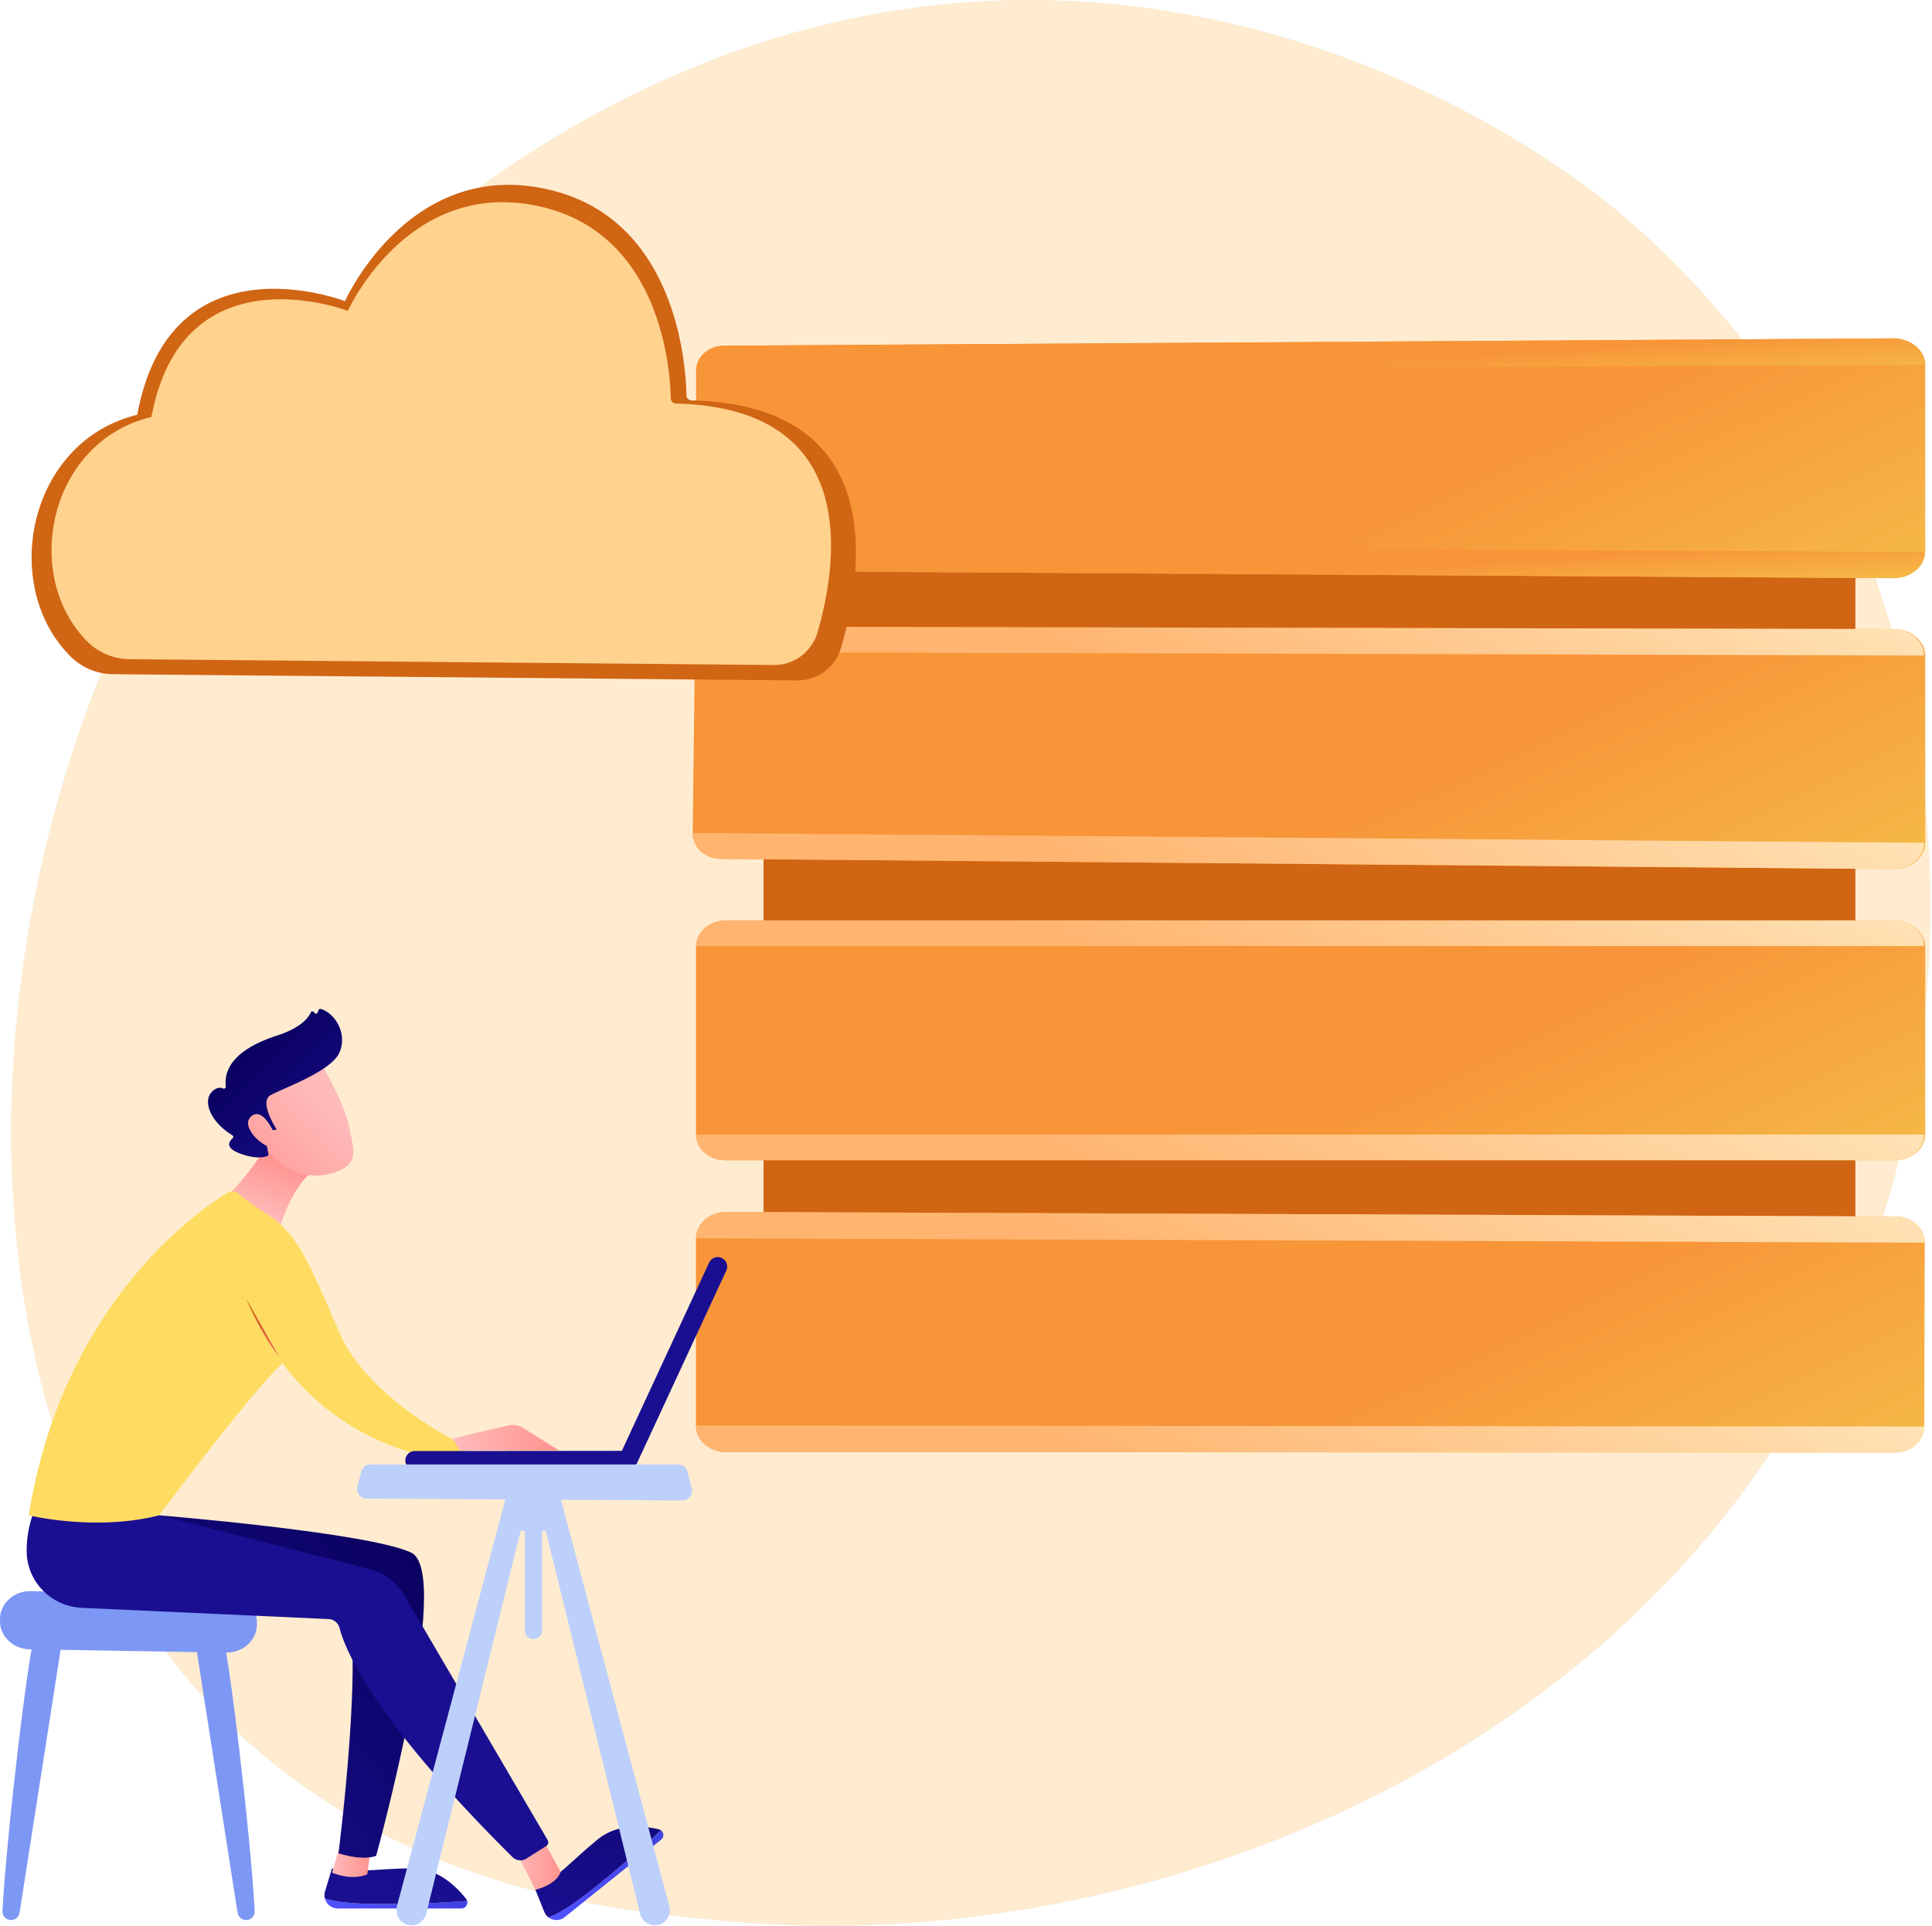 <svg xmlns="http://www.w3.org/2000/svg" width="602" height="600" fill="none"><path fill="url(#a)" d="M576.421 406.812c-60.575 141.607-220.507 202.419-345.792 192.061-34.217-2.821-103.04-8.527-156.789-59.347-103.212-97.635-87.32-301.648 11.478-421.786C98.044 102.278 186.118-1.365 323.376.014c100.477 1.012 171.023 57.775 179.593 64.86 10.832 8.937 34.734 30.169 56.268 63.848 50.605 79.116 55.041 189.585 17.184 278.09"/><path fill="#FFECD0" d="M576.421 406.812c-60.575 141.607-220.507 202.419-345.792 192.061-34.217-2.821-103.04-8.527-156.789-59.347-103.212-97.635-87.32-301.648 11.478-421.786C98.044 102.278 186.118-1.365 323.376.014c100.477 1.012 171.023 57.775 179.593 64.86 10.832 8.937 34.734 30.169 56.268 63.848 50.605 79.116 55.041 189.585 17.184 278.09"/><path fill="url(#b)" d="M578.123 142.418H237.908v285.088h340.215z"/><path fill="url(#c)" d="m589.923 105.423-364.031 2.282c-4.931.022-9.001 3.639-9.001 8.075v54.309c0 4.264 3.833 7.731 8.592 7.774l364.462 2.282c5.405.044 9.949-3.639 9.949-8.182v-58.357c-.022-4.544-4.566-8.226-9.971-8.183"/><path fill="url(#d)" d="m589.751 105.423-364.29 2.282c-4.759.022-8.592 3.51-8.592 7.774l382.68-1.873c0-4.544-4.393-8.226-9.798-8.183"/><path fill="url(#e)" d="m225.461 177.863 364.29 2.282c5.405.044 9.798-3.639 9.798-8.182l-382.68-1.874c-.022 4.264 3.833 7.752 8.592 7.774"/><path fill="url(#f)" d="m590.203 195.994-364.311-.753c-5.104 0-9.303 3.682-9.368 8.226l-.689 56.074c-.043 4.415 3.876 8.011 8.786 8.054l365.582 3.187c5.255.043 9.691-3.618 9.691-8.183V204.22c-.022-4.522-4.436-8.204-9.691-8.226"/><path fill="url(#g)" d="m590.031 195.994-364.57-.753c-4.91 0-8.915 3.531-8.98 7.924l383.047 1.077c.021-4.544-4.243-8.226-9.497-8.248"/><path fill="url(#h)" d="m224.6 267.595 365.41 3.187c5.254.043 9.518-3.618 9.518-8.183l-383.736-3.079c-.043 4.436 3.898 8.032 8.808 8.075"/><path fill="url(#i)" d="M590.354 286.76H226.387c-5.255 0-9.518 3.876-9.518 8.614v58.055c0 4.565 4.091 8.054 9.173 8.054h364.333c5.061 0 9.518-3.489 9.518-8.054v-58.378c-.021-4.544-4.457-8.291-9.539-8.291"/><path fill="url(#j)" d="M590.354 286.76H226.042c-5.06 0-9.173 3.618-9.173 7.989h382.68c0-4.35-4.113-7.989-9.195-7.989"/><path fill="url(#k)" d="M226.042 361.483h364.333c5.061 0 9.174-3.618 9.174-7.989H216.847c0 4.371 4.113 7.989 9.195 7.989"/><path fill="url(#l)" d="m590.741 379.012-364.182-1.422c-5.362-.021-9.712 3.79-9.712 8.528v58.055c0 4.544 4.178 8.248 9.346 8.248l364.355.129c4.974 0 9.022-3.618 9.044-8.097l.151-57.323c.021-4.458-4.006-8.097-9.002-8.118"/><path fill="url(#m)" d="m590.741 379.012-364.548-1.422c-5.168-.021-9.346 3.661-9.346 8.226l382.896 1.357c.021-4.501-4.006-8.14-9.002-8.161"/><path fill="url(#n)" d="m226.193 452.421 364.355.129c4.974 0 9.022-3.618 9.044-8.097l-382.723-.301c-.022 4.565 4.177 8.247 9.324 8.269"/><path fill="#D06514" d="M215.491 124.76a1.63 1.63 0 0 1-1.594-1.637c-.172-9.13-2.972-54.459-42.4-63.934-43.908-10.552-63.999 34.648-63.999 34.648S53.189 72.734 42.767 129.24C8.7 137.508-.151 182.536 22.007 204.543a18.94 18.94 0 0 0 13.158 5.513l213.294 1.938c6.266.065 11.801-4.091 13.588-10.164 6.654-22.74 15.397-75.606-46.556-77.07"/><path fill="#FFD28D" d="M210.602 125.729a1.627 1.627 0 0 1-1.593-1.636c-.172-8.765-2.95-50.8-40.096-59.606-41.518-9.841-60.511 32.365-60.511 32.365s-51.358-19.704-61.22 33.055c-31.893 7.644-40.42 48.968-20.221 69.727a18.9 18.9 0 0 0 13.394 5.749l200.783 1.809c6.266.065 11.843-4.113 13.609-10.207 6.267-21.599 13.696-69.856-44.145-71.256"/><path fill="#7D97F4" d="M10.961 509.163c-1.83 2.691-9.065 63.74-10.185 86.265-.086 1.529 1.141 2.799 2.67 2.799 1.314 0 2.433-.969 2.649-2.261l13.243-84.865zM69.167 509.163c1.83 2.691 9.066 63.74 10.186 86.265.086 1.529-1.141 2.799-2.67 2.799-1.314 0-2.434-.969-2.65-2.261l-13.242-84.865z"/><path fill="#7D97F4" d="M0 504.382v.668c-.043 4.78 4.092 8.721 9.238 8.807l61.222 1.034c5.082.086 9.324-3.596 9.582-8.312l.022-.603c.258-4.91-3.92-9.066-9.217-9.152l-61.243-1.098c-5.254-.087-9.56 3.811-9.604 8.656"/><path fill="url(#o)" d="M119.083 593.21c-10.875 0-15.698-.926-17.852-1.788a4.11 4.11 0 0 0 4.027 3.187h38.503c1.292 0 2.11-1.249 1.809-2.368-4.393.366-13.717.969-26.487.969"/><path fill="url(#p)" d="M145.548 592.262c-.064-.237-.15-.452-.323-.646-2.928-3.747-8.828-9.626-16.839-9.518-11.736.172-15.828 1.443-24.958.065l-2.153 7.127a4.2 4.2 0 0 0-.065 2.132c2.153.862 6.977 1.788 17.852 1.788 12.791 0 22.115-.603 26.486-.948"/><path fill="url(#q)" d="m106.098 574.475-2.648 8.98s5.857 2.67 11.004.517l1.012-7.774z"/><path fill="url(#r)" d="M185.882 587.546c-8.485 6.827-12.813 9.109-15.031 9.798 1.443 1.12 3.553 1.228 5.125-.043l30.018-24.118c1.013-.818.883-2.282-.064-2.972-3.209 3.037-10.1 9.346-20.048 17.335"/><path fill="url(#s)" d="M205.929 570.233c-.193-.129-.409-.258-.646-.302-4.629-1.076-12.877-1.938-19.057 3.166-9.044 7.472-11.435 11.025-19.402 15.677l2.778 6.891c.28.71.732 1.27 1.27 1.701 2.218-.689 6.546-2.972 15.031-9.798 9.927-8.011 16.818-14.32 20.026-17.335"/><path fill="url(#t)" d="M49.593 472.124s65.14 5.319 78.513 11.607c13.372 6.288-10.897 94.47-10.897 94.47s-3.639 1.744-11.736-.776c0 0 8.313-65.075 2.132-79.18L37.06 486.703z"/><path fill="url(#u)" d="M160.342 576.392c.603.56 6.482 12.382 6.482 12.382s6.525-1.422 7.86-5.556l-5.879-10.681z"/><path fill="url(#v)" d="M10.358 471.564s-2.132 5.104-2.045 11.887c.129 9.389 7.666 17.012 17.054 17.486l77.027 3.51c1.637.064 2.994 1.206 3.403 2.778 1.809 6.998 10.659 28.489 53.899 71.385a3.486 3.486 0 0 0 4.307.474l6.159-3.898a1.42 1.42 0 0 0 .474-1.917l-44.834-76.574a17.25 17.25 0 0 0-10.552-7.817l-65.635-16.775z"/><path fill="url(#w)" d="M86.244 351.965s-8.248 14.578-16.667 21.663l17.378 9.69s3.919-15.44 12.877-19.962z"/><path fill="url(#x)" d="M8.959 472.124s20.801 5.061 40.634 0c0 0 27.779-37.34 38.503-47.482 0 0 17.141 27.047 55.277 30.88l2.132-4.759s-30.363-13.998-39.708-35.51c-9.346-21.512-13.093-30.686-21.599-36.285-5.297-3.488-8.463-5.878-10.1-7.192a2.72 2.72 0 0 0-3.122-.194c-9.044 5.47-51.509 34.562-62.017 100.542"/><path fill="url(#y)" d="M76.704 404.551s3.704 9.625 10.272 18.217z"/><path fill="url(#z)" d="m141.091 448.265 4.285-1.142 13.028-3.014a6.04 6.04 0 0 1 4.587.775l11.198 7.041-30.945-.043z"/><path fill="url(#A)" d="M99.336 330.086s8.011 13.33 9.411 20.694c1.399 7.365 3.617 11.973-4.759 14.6-8.377 2.628-16.172-.689-21.06-7.579 0 0-7.645-10.574-6.87-15.419.754-4.866 23.278-12.296 23.278-12.296"/><path fill="url(#B)" d="m85.167 352.094 1.077-.151s-5.685-8.57-1.96-10.702c3.726-2.132 18.864-7.343 21.491-13.308 2.541-5.75-1.249-12.231-5.836-13.588a.57.57 0 0 0-.689.366l-.258.732a.592.592 0 0 1-1.098.022c-.194-.453-.862-.474-1.055-.022-.819 1.787-3.23 4.845-10.509 7.192-10.336 3.36-16.775 8.549-15.978 15.893.043.473-.41.775-.84.603-.84-.367-2.132-.431-3.618 1.184-2.584 2.821-.56 9.023 6.504 13.394a.588.588 0 0 1 .086.948c-1.055.904-2.541 2.928 2.24 4.715 4.888 1.831 7.558 1.206 8.548.819a.62.62 0 0 0 .366-.668l-1.249-6.438a.593.593 0 0 1 .496-.69z"/><path fill="url(#C)" d="M85.598 353.429s-3.532-8.721-7.257-5.663 3.424 9.841 6.74 9.755z"/><path fill="url(#D)" d="M129.118 457.998h.151l66.13-.065a2.955 2.955 0 0 0 2.951-2.95c0-1.636-1.336-2.971-2.972-2.95l-66.131.065a2.954 2.954 0 0 0-2.95 2.95 3.004 3.004 0 0 0 2.821 2.95"/><path fill="url(#E)" d="m221.025 393.245-.065.13-27.822 59.993c-.689 1.486-.043 3.252 1.443 3.919 1.486.689 3.273.043 3.919-1.442l27.822-59.994c.689-1.486.043-3.252-1.443-3.919-1.442-.668-3.144-.086-3.854 1.313"/><path fill="#BDD0FB" d="M158.576 462.972c-.28 1.206-27.886 104.677-34.885 130.905-.796 3.015 1.443 5.987 4.544 5.987a4.72 4.72 0 0 0 4.565-3.596l30.622-124.187zM173.672 462.972c.28 1.206 27.886 104.677 34.885 130.905.797 3.015-1.443 5.987-4.544 5.987a4.72 4.72 0 0 1-4.565-3.596l-30.621-124.187z"/><path fill="#BDD0FB" d="M174.835 459.591H157.65v13.804c0 1.981 1.594 3.596 3.553 3.596h2.348v30.987a2.7 2.7 0 0 0 2.691 2.714c1.486 0 2.692-1.228 2.692-2.714v-30.987h1.206c2.606 0 4.716-2.132 4.716-4.759v-12.641z"/><path fill="#BDD0FB" d="M115.401 456.275h95.955c1.335 0 2.52.926 2.843 2.24l1.335 5.254c.474 1.895-.926 3.725-2.864 3.725l-98.454-.581c-1.916-.022-3.294-1.83-2.842-3.704l1.163-4.673c.344-1.335 1.507-2.261 2.864-2.261"/><defs><linearGradient id="a" x1="637.863" x2="196.971" y1="677.991" y2="202.107" gradientUnits="userSpaceOnUse"><stop stop-color="#DAE3FE"/><stop offset="1" stop-color="#E9EFFD"/></linearGradient><linearGradient id="b" x1="406.549" x2="405.099" y1="44.576" y2="-194.807" gradientUnits="userSpaceOnUse"><stop stop-color="#D06514"/><stop offset="1" stop-color="#F89539"/></linearGradient><linearGradient id="c" x1="633.998" x2="597.385" y1="154" y2="78.391" gradientUnits="userSpaceOnUse"><stop stop-color="#F5B746"/><stop offset="1" stop-color="#F89539"/></linearGradient><linearGradient id="d" x1="633.625" x2="632.809" y1="111.96" y2="99.451" gradientUnits="userSpaceOnUse"><stop stop-color="#F5B746"/><stop offset="1" stop-color="#F89539"/></linearGradient><linearGradient id="e" x1="633.625" x2="632.809" y1="176.627" y2="164.118" gradientUnits="userSpaceOnUse"><stop stop-color="#F5B746"/><stop offset="1" stop-color="#F89539"/></linearGradient><linearGradient id="f" x1="634.092" x2="596.892" y1="244.35" y2="168.151" gradientUnits="userSpaceOnUse"><stop stop-color="#F5B746"/><stop offset="1" stop-color="#F89539"/></linearGradient><linearGradient id="g" x1="447.574" x2="393.172" y1="121.424" y2="233.493" gradientUnits="userSpaceOnUse"><stop stop-color="#FFE3B6"/><stop offset="1" stop-color="#FFB46F"/></linearGradient><linearGradient id="h" x1="447.301" x2="370.485" y1="167.158" y2="293.852" gradientUnits="userSpaceOnUse"><stop stop-color="#FFE3B6"/><stop offset="1" stop-color="#FFB46F"/></linearGradient><linearGradient id="i" x1="634" x2="597.388" y1="335.337" y2="259.727" gradientUnits="userSpaceOnUse"><stop stop-color="#F5B746"/><stop offset="1" stop-color="#F89539"/></linearGradient><linearGradient id="j" x1="447.741" x2="403.048" y1="221.244" y2="324.876" gradientUnits="userSpaceOnUse"><stop stop-color="#FFE3B6"/><stop offset="1" stop-color="#FFB46F"/></linearGradient><linearGradient id="k" x1="447.732" x2="403.041" y1="287.977" y2="391.612" gradientUnits="userSpaceOnUse"><stop stop-color="#FFE3B6"/><stop offset="1" stop-color="#FFB46F"/></linearGradient><linearGradient id="l" x1="633.838" x2="597.03" y1="426.322" y2="350.573" gradientUnits="userSpaceOnUse"><stop stop-color="#F5B746"/><stop offset="1" stop-color="#F89539"/></linearGradient><linearGradient id="m" x1="447.849" x2="387.706" y1="299.005" y2="415.335" gradientUnits="userSpaceOnUse"><stop stop-color="#FFE3B6"/><stop offset="1" stop-color="#FFB46F"/></linearGradient><linearGradient id="n" x1="447.767" x2="399.183" y1="375.28" y2="482.459" gradientUnits="userSpaceOnUse"><stop stop-color="#FFE3B6"/><stop offset="1" stop-color="#FFB46F"/></linearGradient><linearGradient id="o" x1="101.236" x2="145.624" y1="593.023" y2="593.023" gradientUnits="userSpaceOnUse"><stop stop-color="#4F52FF"/><stop offset="1" stop-color="#4042E2"/></linearGradient><linearGradient id="p" x1="135.435" x2="123.307" y1="507.671" y2="591.464" gradientUnits="userSpaceOnUse"><stop stop-color="#09005D"/><stop offset="1" stop-color="#1A0F91"/></linearGradient><linearGradient id="q" x1="103.453" x2="115.463" y1="579.647" y2="579.647" gradientUnits="userSpaceOnUse"><stop stop-color="#FEBBBA"/><stop offset="1" stop-color="#FF928E"/></linearGradient><linearGradient id="r" x1="170.856" x2="206.694" y1="584.226" y2="584.226" gradientUnits="userSpaceOnUse"><stop stop-color="#4F52FF"/><stop offset="1" stop-color="#4042E2"/></linearGradient><linearGradient id="s" x1="195.507" x2="183.379" y1="516.365" y2="600.158" gradientUnits="userSpaceOnUse"><stop stop-color="#09005D"/><stop offset="1" stop-color="#1A0F91"/></linearGradient><linearGradient id="t" x1="136.302" x2="32.811" y1="477.933" y2="570.301" gradientUnits="userSpaceOnUse"><stop stop-color="#09005D"/><stop offset="1" stop-color="#1A0F91"/></linearGradient><linearGradient id="u" x1="160.338" x2="174.677" y1="580.657" y2="580.657" gradientUnits="userSpaceOnUse"><stop stop-color="#FEBBBA"/><stop offset="1" stop-color="#FF928E"/></linearGradient><linearGradient id="v" x1="164.478" x2="136.913" y1="415.405" y2="455.544" gradientUnits="userSpaceOnUse"><stop stop-color="#09005D"/><stop offset="1" stop-color="#1A0F91"/></linearGradient><linearGradient id="w" x1="80.694" x2="87.763" y1="378.609" y2="360.783" gradientUnits="userSpaceOnUse"><stop stop-color="#FEBBBA"/><stop offset="1" stop-color="#FF928E"/></linearGradient><linearGradient id="x" x1="102.816" x2="89.759" y1="111.728" y2="290.177" gradientUnits="userSpaceOnUse"><stop stop-color="#B69213"/><stop offset="1" stop-color="#FEDC62"/></linearGradient><linearGradient id="y" x1="76.696" x2="86.971" y1="413.659" y2="413.659" gradientUnits="userSpaceOnUse"><stop stop-color="#D06514"/><stop offset="1" stop-color="#E9605A"/></linearGradient><linearGradient id="z" x1="141.087" x2="174.206" y1="447.935" y2="447.935" gradientUnits="userSpaceOnUse"><stop stop-color="#FEBBBA"/><stop offset="1" stop-color="#FF928E"/></linearGradient><linearGradient id="A" x1="102.277" x2="70.636" y1="342.356" y2="373.915" gradientUnits="userSpaceOnUse"><stop stop-color="#FEBBBA"/><stop offset="1" stop-color="#FF928E"/></linearGradient><linearGradient id="B" x1="74.757" x2="112.024" y1="324.359" y2="361.185" gradientUnits="userSpaceOnUse"><stop stop-color="#09005D"/><stop offset="1" stop-color="#1A0F91"/></linearGradient><linearGradient id="C" x1="97.161" x2="65.521" y1="337.227" y2="368.786" gradientUnits="userSpaceOnUse"><stop stop-color="#FEBBBA"/><stop offset="1" stop-color="#FF928E"/></linearGradient><linearGradient id="D" x1="-6956.33" x2="-6839.47" y1="-7128.62" y2="-7003.69" gradientUnits="userSpaceOnUse"><stop stop-color="#09005D"/><stop offset="1" stop-color="#1A0F91"/></linearGradient><linearGradient id="E" x1="10085.2" x2="9922.63" y1="-2832.04" y2="-2778.77" gradientUnits="userSpaceOnUse"><stop stop-color="#09005D"/><stop offset="1" stop-color="#1A0F91"/></linearGradient></defs></svg>